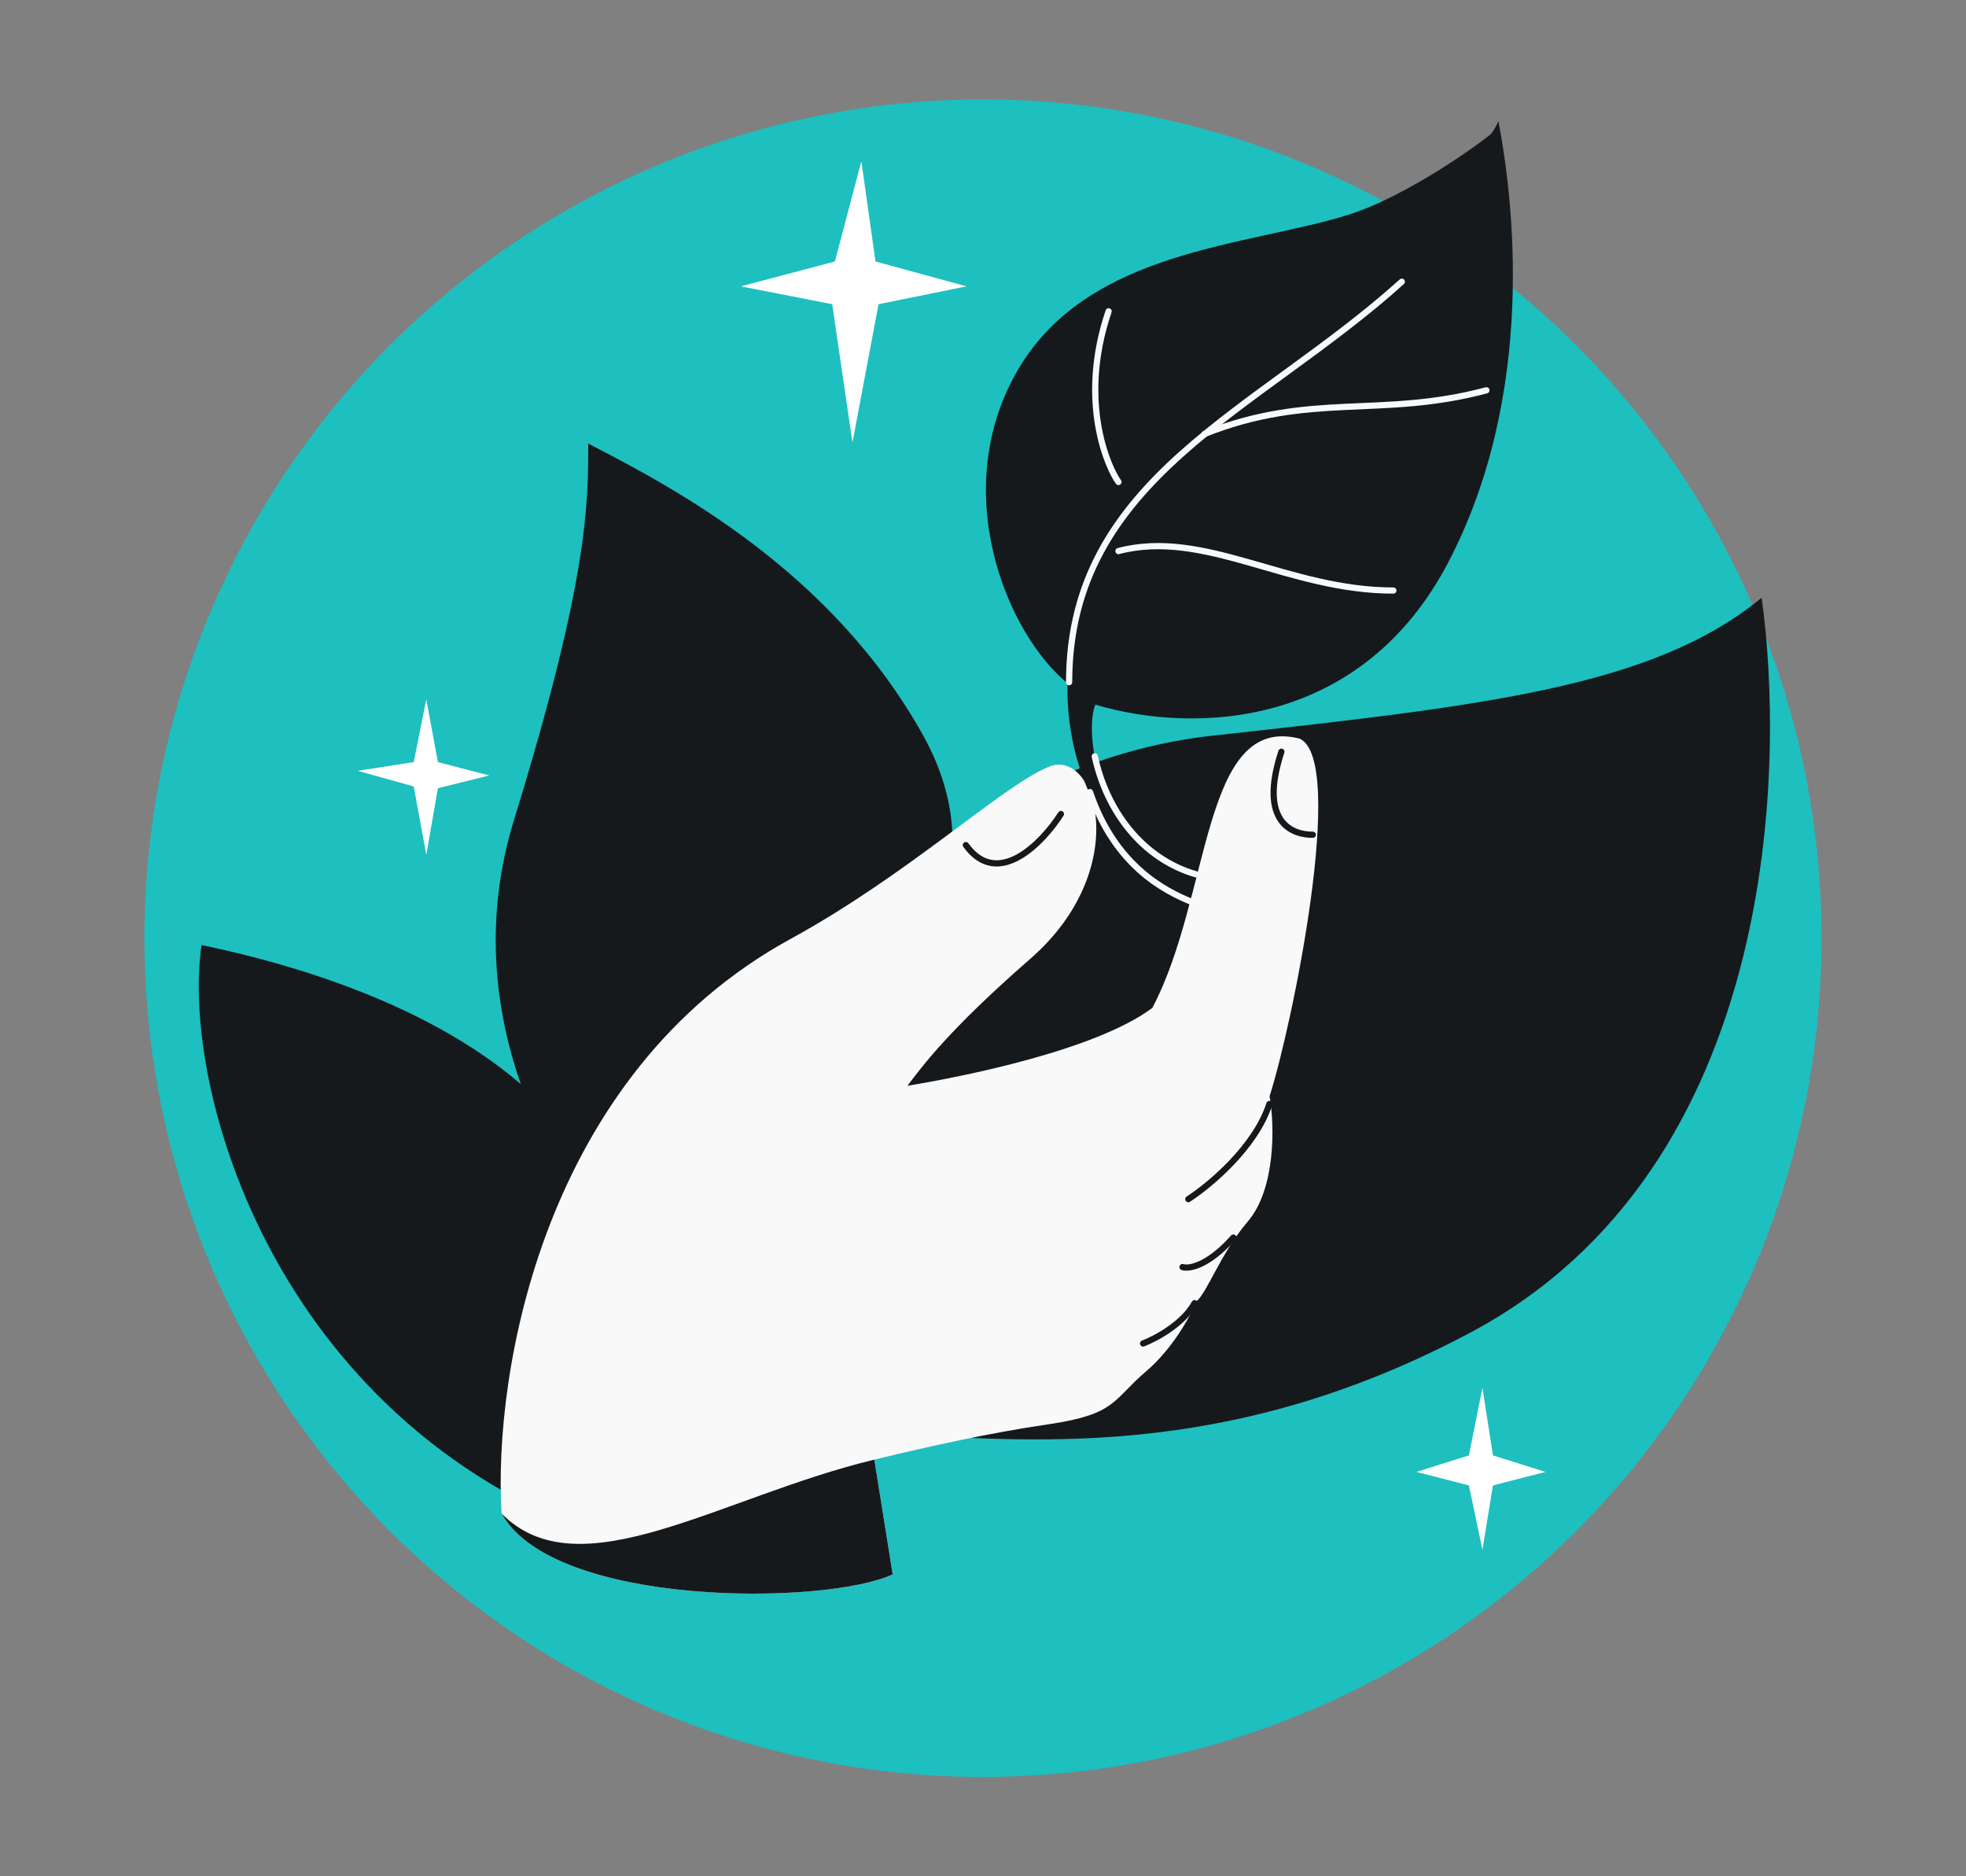 <svg width="633" height="604" viewBox="0 0 633 604" fill="none" xmlns="http://www.w3.org/2000/svg">
<rect x="0" y="0" width="633" height="604" fill="#808080" stroke="none"/>
<g clip-path="url(#clip0_2236_381)">
<circle cx="316.5" cy="302" r="270" fill="#1EBFBF"/>
<path d="M193.54 494.47C88.216 456.706 58.205 350.368 64.885 304.212C83.221 308.038 131.746 319.318 165.518 347.159C166.252 347.765 166.977 348.373 167.691 348.982C159.064 324.244 155.883 295.077 165.518 263.857C189.397 186.478 189.397 162.412 189.397 142.79C217.398 157.229 267.856 183.886 297.279 236.829C303.589 248.184 306.427 259.114 306.69 269.475C330.342 252.838 358.527 240.323 390.236 236.829L391.228 236.72C477.643 227.199 532.364 221.17 567.197 192.401C574.446 243.864 574.019 375.502 473.386 428.981C394.245 471.04 330.539 463.783 281.502 461.192C269.988 472.299 236.181 494.47 193.54 494.47Z" fill="#16191C"/>
<path d="M373.634 338.8C378.552 334.561 385.238 325.191 372.641 321.625C356.895 317.167 331.329 303.187 322.033 304.919C312.737 306.651 297.101 308.266 304.84 321.305C310.174 330.291 330.233 338.045 343.517 341.991C329.921 338.543 310.208 335.458 305.496 340.493C299.031 347.403 305.276 354.708 307.706 357.55L307.723 357.57L350.934 354.631L373.634 338.8Z" fill="#16191C"/>
<path d="M337.618 246.841C322.241 253.276 292.886 281.259 254.506 302.261C175.076 345.728 158.702 441.464 161.501 487.203C178.29 517.424 265.595 516.864 287.421 506.79L281.504 469.851C299.904 465.419 318.431 461.287 337.438 458.494C359.523 455.249 358.05 450.773 368.978 441.464C377.72 434.016 383.427 423.351 385.187 418.949C388.868 415.802 392.887 403.602 401.789 393.162C410.691 382.723 410.473 362.392 408.766 352.887C416.13 329.957 433.595 244.723 418.463 237.771C386.86 229.679 390.111 288.366 371.009 324.452C352.732 338.118 309.516 346.681 292.155 349.51C297.143 343.031 305.203 331.775 331.762 308.612C364.962 279.657 352.995 240.405 337.618 246.841Z" fill="#F9F9F9"/>
<path d="M287.421 506.792L281.504 469.852C231.856 481.81 186.518 512.604 161.501 487.204C178.29 517.425 265.595 516.865 287.421 506.792Z" fill="#16191C"/>
<path d="M382.599 386C389.409 381.61 404.164 369.34 408.714 355.374M380.738 407.87C382.777 408.535 388.906 407.568 397.113 398.376M368.046 432.463C372.021 430.947 380.906 426.227 384.639 419.476M341.588 262.028C335.664 271.312 321.25 286.31 310.979 272.033" stroke="#16191C" stroke-width="2" stroke-linecap="round"/>
<path d="M422.683 268.697C416.482 268.776 405.004 265.109 412.575 241.978" stroke="#16191C" stroke-width="2" stroke-linecap="round"/>
<path d="M345.769 201.439C335.366 252.219 366.253 282.517 382.742 291.319L385.292 281.925C372.797 275.831 366.168 271.007 358.008 258.058C351.234 247.308 350.444 232.33 352.653 226.829C385.292 236.477 438.583 234.192 466.377 180.873C494.829 126.291 487.285 64.164 482.441 38.944C481.081 42.837 471.578 56.412 444.448 79.567C410.535 108.512 358.773 137.964 345.769 201.439Z" fill="#16191C"/>
<path d="M352.482 243.462C356.318 261.11 367.828 276.456 385.092 281.444" stroke="#F9F9F9" stroke-width="2" stroke-linecap="round" stroke-linejoin="round"/>
<path d="M350.947 254.971C359.004 278.758 375.117 286.814 383.558 290.267" stroke="#F9F9F9" stroke-width="2" stroke-linecap="round" stroke-linejoin="round"/>
<path d="M401.661 116.558C443.02 82.685 471.776 60.731 481.762 41.666C477.898 45.385 453.114 63.202 434.099 69.147C401.661 79.288 351.063 80.24 328.168 118.333C304.853 157.124 323.86 204.282 344.387 220.508C344.387 194.394 359.086 151.427 401.661 116.558Z" fill="#16191C"/>
<path d="M344.227 219.6C344.227 153.783 405.051 132.449 451.35 90.689" stroke="#F9F9F9" stroke-width="2" stroke-linecap="round" stroke-linejoin="round"/>
<path d="M356.936 100.221C346.95 129.726 357.087 151.06 360.114 155.145M387.802 139.712C421.846 126.094 444.541 134.719 478.585 125.641M360.114 177.387C387.802 170.124 414.583 190.096 448.626 190.096" stroke="#F9F9F9" stroke-width="2" stroke-linecap="round" stroke-linejoin="round"/>
<path d="M268.81 84.173L277.335 51.903L281.888 84.173L311.204 92.181L282.87 97.918L274.467 142.463L267.95 97.918L238.513 92.181L268.81 84.173Z" fill="white"/>
<path d="M472.953 468.491L477.302 446.697L480.685 468.491L497.6 473.807L480.685 478.156L477.302 498.87L472.953 478.156L456.038 473.807L472.953 468.491Z" fill="white"/>
<path d="M133.212 245.324L137.257 225.1L140.991 245.324L157.524 249.623L140.991 253.724L137.257 275.193L133.212 253.165L115.166 248.124L133.212 245.324Z" fill="white"/>
</g>
<defs>
<clipPath id="clip0_2236_381">
<rect x="32.5" y="32" width="568" height="540" rx="48" fill="white"/>
</clipPath>
</defs>
</svg>
